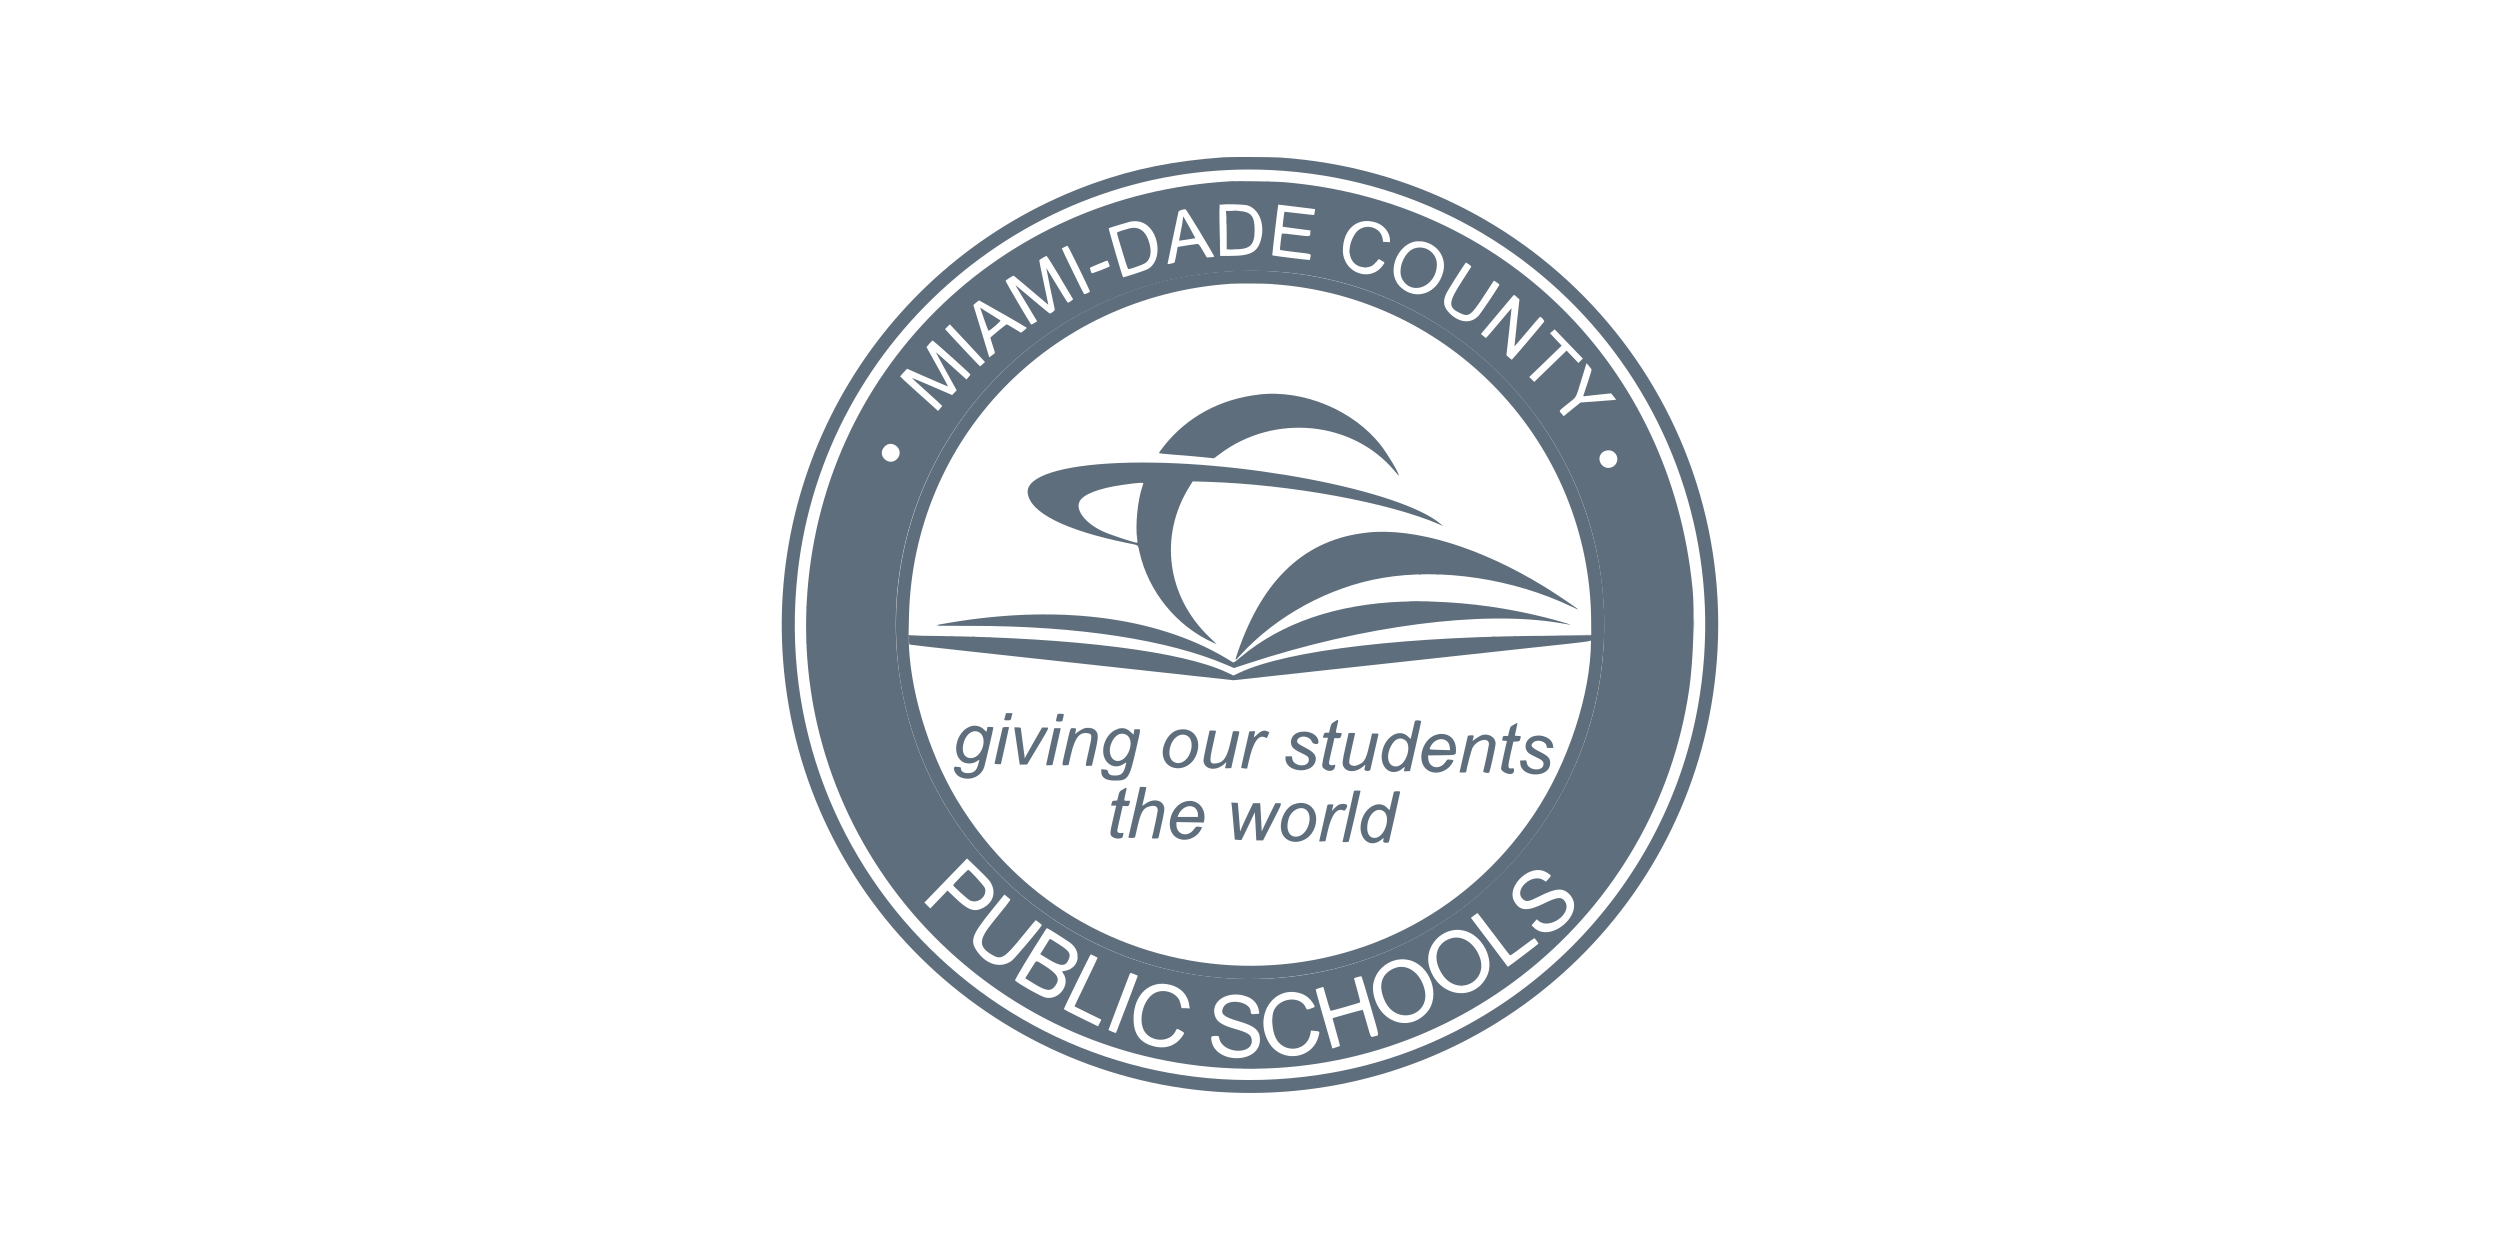 <svg xmlns="http://www.w3.org/2000/svg" id="Capa_1" data-name="Capa 1" viewBox="0 0 600 300"><defs><style>      .cls-1 {        fill: #5f6e7c;        fill-rule: evenodd;      }    </style></defs><g id="svgg"><path id="path0" class="cls-1" d="M295.28,43.51c-55.7,3.13-98.75,45.93-101.67,101.08-3.07,58.12,41.47,107.98,99.76,111.69,55.27,3.52,104.27-36.32,112.07-91.11.96-6.73,1.33-18.33.76-24.04-5.26-53.3-45.33-93.03-98.25-97.43-1.82-.15-10.95-.29-12.67-.2M299.43,49.3c2.66.83,4.12,4.3,3.29,7.84-.79,3.36-2.41,4.28-7.54,4.28h-2.34s-.01-.47-.01-.47c-.14-6.16-.22-11.72-.18-11.81.14-.25,5.89-.12,6.78.16M315.14,50.12l.49.08-.09.66c-.05.36-.12.69-.16.73-.04.04-1.64-.13-3.56-.37-1.92-.24-3.51-.42-3.54-.4-.07.07-.5,3.56-.44,3.6.03.02,1.54.23,3.36.46l3.31.42-.04.65c-.06.89.12.87-3.48.42-1.78-.22-3.27-.37-3.31-.33-.13.13-.56,3.86-.46,3.95.05.05,1.59.26,3.41.48,4.41.52,4,.39,3.88,1.21-.05.37-.12.7-.14.72-.06.07-8.92-1.01-9.02-1.11-.07-.07,1.36-12.15,1.44-12.19.03-.02,7.9.95,8.35,1.02M288.11,55.89c1.88,3.08,3.36,5.65,3.31,5.71-.06.06-.48.12-.95.14l-.85.04-.94-1.62c-.72-1.24-1.01-1.62-1.24-1.62-.25,0-2.64.36-4.35.65l-.45.08-.32,1.79c-.18.98-.37,1.86-.42,1.94-.08.13-1.59.46-1.69.37-.03-.03,2.31-11.2,2.63-12.56.07-.29,1.22-.66,1.73-.56.08.02,1.68,2.55,3.55,5.63M294.32,51.94c.05.73.09,2.8.09,4.61v3.29h1.85c3.81,0,4.84-.98,4.85-4.61,0-3.66-.96-4.61-4.69-4.61h-2.19l.09,1.32M283.9,52.49c0,.36-.23,1.68-.49,2.95-.26,1.27-.47,2.32-.45,2.33.02.03,3.88-.56,3.93-.6.03-.02-2.52-4.64-2.83-5.12-.1-.16-.14-.04-.16.43M330.19,53.38c1.98.65,3.4,2.42,3.4,4.25v.49l-.83-.04-.83-.04-.09-.67c-.45-3.19-4.84-4.01-6.63-1.25-2.52,3.88-1.26,8.03,2.44,8.04,1.14,0,1.82-.33,2.64-1.28l.62-.71.69.39c.82.46.8.4.25,1.17-3.04,4.2-9.59,1.7-9.56-3.66.02-5.12,3.55-8.1,7.9-6.67M274.04,53.37c4.3,1.61,5.18,9.32,1.3,11.28-.69.35-5.7,1.98-5.8,1.89-.2-.19-3.56-11.7-3.44-11.77.2-.12,4.31-1.37,5.06-1.55.98-.23,2.02-.18,2.87.14M270.94,54.85c-2.02.56-2.88.87-2.88,1.04,0,.1.39,1.47.87,3.04.48,1.57,1.07,3.48,1.3,4.26.24.77.5,1.4.59,1.4.49,0,3.46-1.06,4.03-1.44,1.23-.81,1.6-2.49,1.04-4.65-.79-3.05-2.52-4.32-4.96-3.65M341.53,57.97c3.57.68,5.7,3.9,4.83,7.31-1.31,5.12-6.47,7.01-10.14,3.71-4.22-3.8-.23-12.07,5.31-11.02M258.96,64.38c1.45,2.97,2.63,5.47,2.63,5.55,0,.22-1.28.79-1.43.63-.18-.19-5.38-10.87-5.32-10.93.14-.12,1.22-.65,1.35-.65.08,0,1.33,2.43,2.77,5.4M339.36,59.65c-2.44.9-4.06,5.16-2.8,7.39,2.34,4.18,8.29,1.6,8.29-3.59,0-2.81-2.84-4.77-5.49-3.8M254.4,66.55c1.69,2.82,3.1,5.18,3.13,5.25.05.12-1.02.85-1.25.85-.07,0-1.25-1.88-2.63-4.17-1.37-2.29-2.52-4.15-2.54-4.13-.03.03,1.73,8.65,2.04,9.92.06.24-.84.97-1.2.97-.08,0-1.85-1.44-3.93-3.2-4.21-3.56-4.38-3.7-4.26-3.49.05.08,1.22,2.04,2.62,4.36l2.53,4.21-.68.42c-.37.23-.72.38-.77.32-.39-.45-6.18-10.34-6.13-10.47.06-.16,1.74-1.23,1.94-1.23.05,0,1.94,1.58,4.2,3.51,2.26,1.93,4.12,3.5,4.13,3.49.01-.01-.49-2.41-1.11-5.34-.63-2.93-1.11-5.35-1.07-5.39.18-.18,1.6-1.01,1.75-1.02.09,0,1.55,2.3,3.24,5.12M266.11,63.23c.14.36.23.68.2.7-.33.28-4.24,1.77-4.31,1.65-.16-.26-.47-1.28-.41-1.32.19-.15,4.11-1.77,4.18-1.74.05.03.2.34.34.71M352.54,63.45c.4.27.6.51.54.61-.06.09-1.01,1.56-2.11,3.27-3.45,5.32-3.52,6.44-.45,7.87,2.02.94,2.56.53,5.84-4.51l2.17-3.34.71.44c.43.27.67.5.61.6-.9,1.54-4.45,6.8-4.96,7.36-1.84,2.01-4.63,1.78-6.98-.56-1.47-1.46-1.7-2.84-.81-4.75.39-.83,4.59-7.43,4.73-7.43.04,0,.35.2.71.44M306.01,65.18c39.21,2.48,72.26,32.99,78.05,72.06,8.61,58.08-42.47,107.14-100.15,96.19-32.36-6.14-58.76-31.25-66.47-63.21-13.56-56.19,30.71-108.7,88.57-105.04M364.07,71.33l.6.53-.62,5.62c-.34,3.09-.6,5.64-.58,5.66.02.02,1.38-1.57,3.03-3.53,1.65-1.96,3.04-3.57,3.09-3.57.37,0,1.17.96.99,1.19-1.2,1.52-7.65,9.1-7.74,9.1-.07,0-.38-.24-.71-.54l-.59-.54.63-5.62c.34-3.09.61-5.63.6-5.65-.02-.02-1.38,1.59-3.04,3.56-1.66,1.98-3.05,3.59-3.09,3.59-.04,0-.33-.22-.65-.49l-.57-.48,2.94-3.51c4.59-5.47,4.94-5.89,5.03-5.88.04,0,.35.25.68.54M240.72,75.32c3.12,1.78,5.68,3.29,5.7,3.35.02.06-.29.35-.67.65l-.7.54-1.67-1.01c-.92-.56-1.71-1.01-1.75-1.01-.19,0-3.94,3.07-3.94,3.22,0,.1.26.94.57,1.88.32.94.55,1.75.52,1.8-.03.05-.35.3-.71.56l-.65.47-.2-.68c-.11-.38-.97-3.21-1.91-6.29l-1.71-5.6.64-.55c.35-.3.68-.55.73-.55.05,0,2.64,1.46,5.76,3.24M235.3,74.02c.07.16.51,1.44.98,2.85.47,1.41.91,2.54.98,2.52.56-.19,3.01-2.34,2.84-2.49-.1-.09-1.13-.74-2.28-1.44-1.15-.7-2.21-1.37-2.36-1.5-.26-.22-.27-.21-.16.06M231.58,81.69c1.97,2.12,3.87,4.16,4.2,4.53l.62.67-.55.51c-.3.28-.59.51-.65.51-.08,0-7.19-7.55-8.1-8.61l-.28-.32.56-.57c.31-.32.57-.57.58-.57s1.64,1.73,3.61,3.85M378.88,85.01l1,1.05-.53.53-.53.53-1.42-1.49-1.42-1.49-3.88,3.76-3.88,3.76-.6-.59-.6-.59,2.55-2.46c1.4-1.35,3.15-3.05,3.89-3.76l1.34-1.3-1.4-1.49-1.4-1.49.56-.47.56-.47,2.38,2.47c1.31,1.36,2.83,2.94,3.38,3.51M228.47,85.75c2.46,2.21,4.45,4.08,4.44,4.14-.01.06-.23.36-.49.65l-.46.54-3.66-3.3c-2.01-1.81-3.68-3.28-3.7-3.26-.03.03,3.79,7.05,4.66,8.54l.35.61-.55.57-.55.57-4.81-2.08c-2.65-1.14-4.83-2.06-4.86-2.04-.03.03,1.6,1.53,3.62,3.34,2.02,1.81,3.67,3.33,3.66,3.38,0,.05-.22.34-.49.65l-.49.57-1.35-1.22c-.74-.67-2.79-2.51-4.55-4.09s-3.2-2.92-3.2-2.97.37-.49.83-.97l.83-.88,4.89,2.15c2.69,1.18,4.91,2.13,4.94,2.1.03-.03-1.13-2.17-2.56-4.75l-2.61-4.7.67-.79c.37-.43.74-.79.81-.79s2.15,1.81,4.6,4.03M381.98,88.78c0,.19-1.67,5.41-1.95,6.1-.1.25-.05.26.6.17.39-.05,1.9-.22,3.37-.37l2.66-.27.33.39c.18.21.46.56.61.76l.28.38-.9.09c-.49.05-2.42.2-4.28.33l-3.38.24-2.02,1.64-2.02,1.64-.53-.61c-.64-.74-.79-.5,1.51-2.36,2.27-1.84,1.83-1.06,3.29-5.8l1.21-3.94.61.69c.34.38.61.79.61.91M214.55,106.7c1.47.61,1.84,2.36.73,3.47-1.9,1.9-4.86-.76-3.13-2.82.66-.79,1.51-1.02,2.4-.65M387.13,108.37c1.62.99,1.26,3.37-.58,3.86-1.84.5-3.39-1.64-2.34-3.24.58-.89,1.99-1.19,2.92-.63M328.26,127.81c-14.85,1.53-25.12,10.97-31.17,28.64-.8,2.34-.81,2.33.55.84,8.65-9.5,21.43-16.45,34.22-18.6,14.15-2.38,31.21.2,45.18,6.83.97.46,1.76.82,1.76.79,0-.17-5.42-3.84-8.14-5.5-15.36-9.41-30.93-14.19-42.41-13.01M336.83,144.38c-16.05.58-29.33,5.13-39.16,13.4-1.45,1.22-1.59,1.31-1.87,1.13-16.7-10.64-40.74-14.01-67.7-9.49-4.86.81-5.06.78,5.06.79,25.42,0,47.18,3.33,61.23,9.36l1.77.76,3.42-1.12c27.47-9.04,56.17-12.78,74.63-9.71,1.15.19,2.32.38,2.59.43.97.16-3.26-1.08-6.12-1.79-8.99-2.23-17.61-3.44-26.71-3.75-2.18-.08-3.99-.13-4.03-.12-.04.01-1.43.07-3.1.13M218.12,153.57c.04.57.11,1.08.16,1.12.05.05,6.26.76,13.81,1.58,7.55.82,25.02,2.73,38.83,4.24l25.11,2.75,28.4-3.11c15.62-1.71,34.71-3.79,42.44-4.62,16.99-1.83,14.98-1.52,14.98-2.31v-.64h-7.81c-35.68,0-64.93,3.39-76.58,8.87l-1.44.68-1.57-.75c-10.6-5.03-36.58-8.3-69.55-8.75l-6.83-.09.07,1.04M237.42,211.32c1.82,2.41,1.16,5.22-1.54,6.61-2.05,1.05-3.59.5-6.57-2.37l-1.9-1.83-2.07,2.15-2.07,2.15-.71-.71-.71-.71,5.12-5.29,5.12-5.29,2.42,2.32c1.33,1.28,2.65,2.62,2.92,2.99M230.49,210.53c-.98.98-1.76,1.85-1.73,1.93.11.32,3.44,3.34,4,3.62,1.89.96,4.22-.91,3.63-2.91-.16-.54-3.7-4.43-4.04-4.43-.04,0-.88.8-1.86,1.78M370.26,208.96c.78.23,1.92.98,1.92,1.26,0,.1-.27.45-.59.78l-.59.6-.51-.34c-2.74-1.86-7.39,2.34-5,4.53.8.73,1.43.62,3.96-.67,4.02-2.06,5.82-2.14,7.39-.3,3.8,4.44-4.83,11.88-8.87,7.65l-.39-.41.62-.71.62-.71.45.38c2.61,2.2,8.1-1.76,6.37-4.59-.78-1.29-1.82-1.21-5.06.39-4.09,2.01-5.92,1.85-7.22-.62-1.73-3.28,3.11-8.36,6.9-7.23M242.49,215.82c.07.06-.49.88-1.24,1.81-.75.93-2.13,2.64-3.06,3.79-3.33,4.12-3.37,5.77-.19,7.68,2.3,1.38,3.03.94,7.44-4.5,1.67-2.06,3.08-3.75,3.12-3.75.12,0,1.48,1.06,1.49,1.16.02.3-6.45,7.97-7.19,8.54-2.5,1.88-5.84,1.11-8.09-1.86-2.14-2.83-1.73-4.09,3.27-10.28l3.01-3.72.65.52c.36.28.71.57.78.63M358.36,224.01c1.99,2.65,3.75,4.95,3.89,5.1.26.27.32.24,3.07-1.84,1.54-1.16,2.86-2.11,2.92-2.11.12,0,.98,1.15.98,1.32,0,.1-7.3,5.63-7.34,5.56-.02-.02-2.01-2.68-4.44-5.9l-4.42-5.86.76-.58c.42-.32.8-.57.85-.55.05.02,1.73,2.21,3.72,4.86M253.99,224.39c1.21.76,2.51,1.62,2.89,1.9,2.83,2.14,2.15,6.01-1.17,6.69l-.85.17.33.49c1.83,2.66-1.05,6.53-4.29,5.77-1.11-.26-6.33-3.19-7.28-4.09-.15-.15,3.72-6.59,7.4-12.29.25-.39.03-.49,2.97,1.35M351.18,223.31c4.58.98,7.67,6.97,5.68,11-3.15,6.38-11.75,4.95-13.84-2.3-1.41-4.88,3.18-9.77,8.17-8.7M348.15,225.23c-3.64,1.18-4.48,5.02-1.91,8.76,3.69,5.37,11.2,1.55,8.82-4.48-1.32-3.33-4.25-5.15-6.91-4.28M251.53,226c-.23.38-.75,1.21-1.15,1.85l-.73,1.16,1.9,1.16c3.01,1.84,4.2,1.87,4.94.09.61-1.47.17-2.06-3.02-4.06-1.68-1.05-1.43-1.03-1.94-.2M262.63,229.43c.41.21.77.4.8.42.03.02-1.22,2.65-2.77,5.84-1.55,3.19-2.8,5.82-2.78,5.84.02.03,1.47.74,3.21,1.59,1.74.85,3.18,1.56,3.21,1.57.03.02-.14.39-.36.83l-.41.8-4.1-2c-2.26-1.1-4.1-2.06-4.1-2.13,0-.25,6.32-13.13,6.44-13.13.07,0,.46.17.87.38M337.94,230.36c5.37,1.12,8.03,8.77,4.42,12.72-4.49,4.91-11.79,2.04-12.79-5.02-.65-4.59,3.77-8.65,8.37-7.69M248.08,231.54c-.31.5-.9,1.43-1.3,2.07l-.73,1.17,2.17,1.34c2.94,1.81,4.06,1.9,5.09.41,1.17-1.7.57-2.76-2.78-4.87-1.96-1.23-1.75-1.22-2.44-.13M334.69,232.36c-3.22,1.29-4.06,4.27-2.26,8,2.86,5.9,11.03,3.35,9.46-2.95-.99-3.98-4.22-6.24-7.2-5.05M272.27,233.82c.42.17.78.32.8.34.04.04-5.14,13.64-5.23,13.74-.08.09-1.8-.62-1.8-.74,0-.06,1.1-2.98,2.44-6.48,1.34-3.5,2.51-6.55,2.59-6.77.18-.48.22-.48,1.19-.1M328.86,241.23c2.34,8.12,2.2,7.16,1.11,7.46-1.09.3-.86.66-1.94-3.09-.5-1.76-.94-3.22-.97-3.25-.04-.04-7.13,1.94-7.26,2.03-.02.01.39,1.5.91,3.31.52,1.81.91,3.31.88,3.35-.03.03-.46.18-.94.33l-.88.27-.28-.96c-1.64-5.58-3.75-13.07-3.71-13.18.03-.08.45-.25.93-.39l.89-.25.13.46c.98,3.54,1.53,5.28,1.66,5.28.26,0,6.92-1.91,7.05-2.02.06-.06-.25-1.38-.7-2.94-.45-1.56-.79-2.86-.76-2.88.11-.09,1.64-.49,1.76-.46.07.02,1.03,3.14,2.12,6.94M280.81,236.33c2.62.67,4.29,2.47,4.62,4.96l.1.74-.98-.04-.98-.04-.12-.5c-.3-1.29-.46-1.65-.99-2.23-1.24-1.35-3.57-1.77-5.23-.95-3.07,1.51-4.37,7.33-2.18,9.77,2.05,2.28,6.07,1.89,7.14-.69.22-.53.29-.53,1.24.02.9.51.89.49.4,1.23-1.68,2.51-4.34,3.36-7.44,2.37-2.99-.95-4.34-2.99-4.34-6.49,0-5.79,3.89-9.39,8.77-8.13M312.11,238.4c1.16.36,2.18,1.14,2.89,2.2.73,1.1.74,1.03-.26,1.4-1.08.39-1.1.39-1.32-.12-1.2-2.9-6.14-2.56-7.65.52-.69,1.42-.52,4.73.36,6.61,1.84,3.96,7.54,3.4,8.34-.81l.17-.88.94.1c1.21.13,1.16.07.92,1.1-1.35,5.78-9.09,6.78-12.05,1.56-3.6-6.35,1.21-13.69,7.65-11.68M298.42,238.92c2.15.51,3.46,1.82,3.72,3.71l.09.64-.9.1c-.95.11-1.14.02-1.15-.55-.02-2.44-5.4-3.35-6.56-1.11-.82,1.59-.05,2.32,3.59,3.37,3.91,1.13,5.15,2.18,5.18,4.38.08,5.99-10.97,6.03-11.68.04-.09-.79.03-.88,1.2-.88.57,0,.6.02.7.53.71,3.8,8.24,4.16,7.81.38-.13-1.18-.95-1.71-3.89-2.55-3.66-1.04-4.83-1.94-5.1-3.88-.41-3.02,3.07-5.12,6.97-4.2"></path><path id="path1" class="cls-1" d="M293.55,37.76c-11.77.84-21.22,2.73-30.96,6.19-49.06,17.44-79.67,65.83-74.38,117.56,5.85,57.25,54.17,100.8,111.82,100.8s105.91-43.58,111.75-100.82c6.48-63.6-40.74-119.41-104.66-123.69-1.97-.13-11.91-.17-13.56-.05M305.36,40.83c66.14,3.41,113.89,63.71,102.1,128.94-7.99,44.22-43.44,79.7-87.58,87.64-72.54,13.05-136.58-46.77-128.43-119.97,6.34-56.9,56.64-99.56,113.91-96.61M295.46,43.52c.14.04.37.04.5,0,.14-.04.03-.07-.25-.07s-.39.03-.25.07M303.96,43.52c.14.04.37.04.5,0,.14-.04.02-.07-.25-.07s-.39.03-.25.07M292.6,49.24c-.04.11-.05.45-.02.76.06.53.06.53.08-.12l.02-.68.83-.05.83-.05-.83-.03c-.6-.02-.85.03-.91.17M295.76,50.58c.46.03,1.17.03,1.58,0,.41-.03.04-.05-.83-.05-.87,0-1.21.02-.75.05M294.32,53.29c0,.55.03.76.06.46.03-.3.03-.75,0-1.01-.03-.26-.06-.01-.06.54M292.74,57.82c0,.59.03.84.06.54.03-.3.03-.78,0-1.08-.03-.3-.06-.05-.06.54M340.32,57.92c.18.03.44.03.58,0,.14-.04,0-.06-.33-.06-.32,0-.43.03-.25.07M294.95,59.94c.26.03.71.03,1.01,0,.3-.03.09-.06-.47-.06s-.8.03-.54.06M323.84,60.41c0,.36.03.5.06.32.03-.18.03-.47,0-.65-.03-.18-.06-.03-.06.32M327.43,64.26c.14.04.37.04.5,0,.14-.04.03-.07-.25-.07s-.39.03-.25.07M296.51,65.03c-44.24,1.76-79.79,37.45-81.42,81.75-2.02,54.9,47.74,97.26,101.66,86.51,33.5-6.68,59.91-33.09,66.6-66.6,10.77-54.03-31.78-103.85-86.83-101.66M305.45,68.2c42.72,2.87,76.14,38.22,76.43,80.85l.02,3.31-5.47.07-5.47.07,5.44.03,5.44.03v1.12c-.02,12.88-5.5,29.57-13.75,41.87-33.45,49.85-107.52,47.92-138.43-3.6-6.93-11.55-11.55-27.12-11.56-38.99v-.4s1.55-.03,1.55-.03l1.55-.03-1.57-.05-1.57-.05.09-4.21c.88-42.86,33.84-77.08,77.15-80.08,1.68-.12,8.12-.08,10.17.06M302.16,94.69c-9.35,1.07-17.23,5.34-22.78,12.32-.68.86-1.24,1.63-1.24,1.71,0,.1,1.3.24,3.54.4,1.95.14,4.92.39,6.61.56l3.07.31,1.56-1.16c12.98-9.65,31.72-7.79,41.74,4.16.59.71,1.08,1.23,1.08,1.17,0-.64-2.66-5.12-4.3-7.24-6.52-8.42-18.59-13.47-29.29-12.24M268.53,111.12c-13.95.57-22.22,3.25-21.89,7.09.41,4.75,8.89,9.05,23.93,12.12,2.88.59,2.48.29,2.9,2.14,2.14,9.49,8.89,17.8,17.61,21.72l.92.41-1.82-1.75c-10.14-9.75-12.06-24.2-4.77-35.97l.84-1.35,3.25.1c19.95.59,43.83,4.95,55.96,10.23l.86.38-.43-.38c-9.48-8.25-49.5-15.87-77.38-14.74M274.4,115.98c0,.07-.09.39-.21.71-1.15,3.26-1.76,9.44-1.26,12.74.07.49.07.83,0,.83-.71,0-6.45-1.9-8.23-2.72-4.17-1.93-6.62-5.05-5.62-7.16.81-1.72,4.62-3.2,10.33-4.01,3.52-.5,4.99-.62,4.99-.38M340.47,137.85c.18.03.44.03.58,0,.14-.04,0-.06-.33-.06-.32,0-.43.03-.25.07M344.79,137.85c.18.03.44.03.58,0,.14-.04,0-.06-.33-.06-.32,0-.43.03-.25.07M338.3,144.33c.26.03.71.03,1.01,0,.3-.03.09-.06-.46-.06-.55,0-.8.02-.54.06M341.98,144.33c.3.03.78.03,1.08,0,.3-.03.05-.06-.54-.06s-.84.03-.54.06M193.5,145.81c0,.28.03.39.07.25.04-.14.04-.37,0-.5-.04-.14-.07-.02-.07.25M406.52,149.92c0,1.5.02,2.1.05,1.32.03-.78.03-2.01,0-2.74-.03-.73-.05-.09-.05,1.41M245.78,147.64c.14.04.37.04.5,0,.14-.04.03-.07-.25-.07s-.39.03-.25.07M255.28,147.64c.14.04.37.04.5,0,.14-.04.03-.07-.25-.07s-.39.03-.25.07M225.33,150.24c.22.03.57.03.79,0,.22-.03.04-.06-.4-.06s-.61.03-.4.06M239.15,150.24c.22.03.57.03.79,0,.22-.03.04-.06-.4-.06s-.61.03-.4.06M228.06,152.68c.22.03.57.03.79,0,.22-.03.04-.06-.4-.06s-.61.03-.4.06M363.29,152.68c.22.03.54.03.72,0,.18-.03,0-.06-.4-.06-.4,0-.54.03-.32.06M233.32,152.83c.18.03.44.03.58,0,.14-.04,0-.06-.33-.06-.32,0-.43.03-.25.07M358.18,152.83c.18.03.44.03.58,0,.14-.04,0-.06-.33-.06-.32,0-.43.03-.25.07M237.28,152.97c.14.04.37.04.5,0,.14-.04.03-.07-.25-.07s-.39.03-.25.07M193.5,154.17c0,.28.03.39.07.25.04-.14.04-.37,0-.5-.04-.14-.07-.03-.07.25M241.27,171.77c-.09.34-.19.73-.23.86-.06.22.03.25.73.25.75,0,.8-.02.89-.4.05-.22.14-.61.21-.86l.12-.47h-1.55l-.16.61M253.72,171.7c-.05.22-.14.6-.2.85-.15.58-.1.62.74.62.64,0,.7-.03.78-.4.05-.22.14-.6.2-.85.15-.58.1-.62-.74-.62-.64,0-.7.03-.78.4M320.24,173.22c-.73.45-.75.48-1.01,1.54l-.26,1.08h-.57c-.55.02-.58.05-.75.62l-.17.6h1.23l-.7,3.06c-.8,3.51-.83,3.83-.38,4.25,1.04.98,2.57.81,2.76-.29l.09-.54-.56.09c-.41.07-.62.03-.79-.15-.27-.27-.3-.09.54-3.75l.59-2.59.67.03c.72.04.83-.06,1.03-.86.09-.39.09-.4-.63-.4-.85,0-.83.05-.44-1.61.43-1.8.45-1.76-.68-1.08M339.57,173.07c-.03.1-.27,1.09-.52,2.2-.25,1.11-.47,2.03-.49,2.06-.02.02-.29-.22-.6-.53-2.27-2.27-5.99.29-6.34,4.35-.29,3.47,2.58,5.36,5.01,3.28.45-.39.57-.44.51-.23-.04.15-.12.43-.17.61-.09.32-.07.33.67.29l.76-.04,1.33-5.83c.73-3.21,1.34-5.95,1.34-6.08,0-.31-1.4-.38-1.51-.07M363.26,173.94c-.79.47-.79.47-1.06,1.58l-.27,1.11h-.61c-.57,0-.62.03-.7.45-.14.69-.13.7.5.7.49,0,.57.04.51.25-.2.65-1.38,6.09-1.38,6.36,0,.87,2.05,1.75,2.83,1.21.39-.28.39-1.31,0-1.23-1.28.24-1.31-.04-.48-3.71l.61-2.66.75-.04c.73-.04.75-.06.9-.58.21-.76.22-.75-.57-.75-.4,0-.72-.06-.72-.13s.15-.79.34-1.58c.19-.8.3-1.45.25-1.45-.05,0-.45.22-.88.48M232.85,174.36c-3.33,1.19-4.58,6.55-1.96,8.39.94.66,2.58.64,3.54-.04.51-.36.65-.41.6-.22-.04.14-.15.55-.24.9-.41,1.59-1.08,2.16-2.52,2.16-1.05,0-1.65-.42-1.65-1.16,0-.19-.1-.28-.34-.28-.19,0-.54-.04-.79-.09-1.09-.22-.42,1.81.8,2.41,2.38,1.17,5.22.01,5.95-2.42.29-.96,2.17-9.11,2.17-9.4,0-.08-.32-.15-.71-.15h-.71l-.1.58c-.12.7-.09.7-.78,0-.81-.81-2.13-1.09-3.25-.7M240.63,174.65c-.1.28-1.94,8.41-1.94,8.59,0,.1.3.16.76.16h.76s.98-4.36.98-4.36c.54-2.4.98-4.4.97-4.46-.01-.19-1.45-.12-1.52.07M243.44,174.59c0,.06.29,2.08.65,4.49.36,2.41.65,4.4.65,4.43,0,.02.4.02.89,0l.89-.04,2.57-4.3c2.95-4.93,2.8-4.56,1.79-4.56h-.78l-1.8,3.13c-.99,1.72-1.93,3.39-2.08,3.7l-.28.57-.1-.85c-.14-1.18-.84-6.47-.86-6.49-.1-.09-1.53-.16-1.53-.08M260.17,174.82c-.34.11-.96.46-1.39.78l-.77.58.12-.53c.2-.86.18-.89-.51-.89-.8,0-.62-.46-1.73,4.38-1.15,5.03-1.13,4.57-.19,4.52l.75-.04.58-2.52c.94-4.08,2.07-5.49,4.06-5.12,1.05.2,1.06.41.22,4.16-.92,4.08-.92,3.71,0,3.66l.75-.04.69-2.95c.99-4.24.97-4.93-.19-5.79-.47-.35-1.64-.45-2.41-.2M252.04,179.12c-.54,2.4-.98,4.41-.97,4.47,0,.06.35.1.76.07l.76-.04.89-3.89c.49-2.14.93-4.13.99-4.43l.09-.54h-1.54s-.98,4.36-.98,4.36M268.23,174.97c-3.16.99-4.62,5.86-2.41,8.07,1.08,1.08,2.56,1.19,3.89.28.67-.45.66-.46.41.51-.47,1.81-1.02,2.3-2.57,2.3-1.02,0-1.45-.24-1.62-.91-.11-.43-.17-.47-.87-.54l-.75-.08v.58c0,1.47,1.07,2.16,3.31,2.16,3.13,0,3.43-.44,5.05-7.55,1.2-5.25,1.17-4.77.29-4.77h-.71l-.1.65-.1.65-.68-.64c-.98-.92-1.89-1.13-3.15-.74M282.44,175.27c-2.1.65-3.81,3.89-3.3,6.26.81,3.78,6,3.82,7.79.06,1.91-4-.59-7.52-4.49-6.33M289.53,178.79c-.51,2.31-.74,3.62-.68,3.96.33,2.04,3.07,2.37,4.98.6l.49-.45-.1.55c-.05.3-.14.65-.18.76-.07.18.05.21.69.17l.77-.04.97-4.25c.53-2.34.98-4.33.98-4.43,0-.12-.24-.18-.76-.18h-.77l-.56,2.48c-.84,3.72-1.63,4.98-3.32,5.23-1.78.27-1.88-.19-.95-4.31.41-1.83.75-3.39.75-3.44,0-.06-.35-.11-.77-.11h-.77l-.76,3.46M302.79,175.52c-.27.09-.81.48-1.21.89-.45.46-.69.62-.64.44.05-.16.13-.54.18-.84l.1-.55-.69.04-.69.04-.98,4.25c-.54,2.34-.98,4.32-.98,4.41,0,.1.29.19.71.22l.72.05.37-1.66c1.08-4.81,2.39-6.67,4.06-5.78.22.12.31.11.37-.02.04-.1.18-.42.31-.72l.23-.55-.5-.21c-.57-.24-.68-.24-1.36-.03M235.1,175.81c2.01,1.34.63,5.88-1.86,6.12-1.82.17-2.64-1.5-1.91-3.87.65-2.11,2.4-3.15,3.76-2.24M312.26,175.63c-1.52.24-2.43,1.18-2.43,2.53,0,1.08.61,1.69,2.59,2.61,1.48.69,1.76.97,1.7,1.7-.15,1.83-3.71,1.51-3.97-.36l-.08-.59h-1.55v.54c.02,3.33,6.31,3.9,7.19.65.36-1.33-.28-2.18-2.51-3.31-1.77-.9-2.1-1.23-1.83-1.83.56-1.23,2.92-.98,3.45.37.29.73,1.62.89,1.62.2,0-1.67-1.98-2.85-4.19-2.5M323.65,175.99s-.32,1.5-.72,3.23c-.8,3.51-.86,4.17-.43,4.87.84,1.38,3.03,1.31,4.7-.16.59-.52.56-.59.26.65-.12.5,1.28.64,1.43.14.04-.14.47-2,.95-4.14.48-2.14.91-4.03.96-4.21.08-.31.04-.32-.72-.32h-.8l-.31,1.4c-1.03,4.63-1.37,5.37-2.79,6.03-.81.38-1.38.43-1.86.18-.71-.37-.7-.55.19-4.47.4-1.75.72-3.2.72-3.23s-.36-.06-.79-.06-.79.03-.79.08M270.13,176.26c2.7,1.13.45,7.14-2.36,6.3-1.37-.41-1.84-2.43-1-4.32.79-1.78,2.05-2.53,3.36-1.98M345.22,176.21c-3.85.6-5.62,6.76-2.5,8.69,1.87,1.16,4.57.35,5.8-1.74.44-.76.46-.73-.45-.84-.69-.08-.73-.07-1.01.37-1.39,2.23-4.16,1.78-4.28-.7l-.04-.69,3.23-.04c3.67-.04,3.46.04,3.46-1.34,0-2.59-1.72-4.11-4.21-3.72M285.01,176.63c1.01.61,1.28,2.35.63,4.05-1.44,3.78-5.62,3.02-4.91-.9.48-2.64,2.57-4.18,4.27-3.15M355.35,176.57c-.27.12-.81.45-1.21.74l-.73.53.1-.43c.06-.23.14-.54.18-.68.06-.22-.03-.25-.64-.25-.56,0-.74.06-.8.25-.08.28-1.96,8.53-1.96,8.62,0,.03.36.06.79.06s.79-.03.79-.08c0-.5,1.23-5.28,1.5-5.79,1.03-2.01,3.98-2.72,3.98-.96,0,.39-1.06,5.4-1.38,6.55-.07.26,1.19.52,1.42.29.2-.2,1.54-6.23,1.55-6.95,0-1.65-1.87-2.66-3.58-1.92M368.11,176.68c-2,.56-2.66,2.93-1.16,4.12.21.17.94.57,1.62.88,1.52.71,1.88,1.04,1.88,1.67,0,1.93-3.76,1.66-4.02-.29-.05-.35-.15-.59-.26-.59-.1,0-.45.02-.77.04l-.59.02.07.78c.27,3.3,6.76,3.46,7.13.18.16-1.4-.31-1.99-2.32-3-2.22-1.1-2.56-1.59-1.66-2.34,1.02-.86,3.16-.17,3.16,1.03,0,.3.06.33.81.33h.81l-.08-.58c-.23-1.73-2.51-2.83-4.61-2.24M337.15,177.58c1.9,1.2.35,6.16-1.99,6.36-1.96.16-2.64-2.22-1.38-4.78.88-1.78,2.13-2.37,3.37-1.58M346.83,177.6c.68.35,1.01.85,1.11,1.71l.09.73-2.43-.07c-2.78-.08-2.6-.03-2.35-.63.64-1.54,2.35-2.37,3.58-1.74M272.24,194.81c-.74,3.27-1.37,6.02-1.41,6.12-.05.13.16.18.73.18.64,0,.81-.05.87-.25.04-.14.28-1.16.53-2.27.88-3.9,1.44-4.79,3.26-5.13,1.08-.2,1.63.14,1.64,1,0,.39-1.1,5.6-1.38,6.54-.07.22.03.25.72.25s.81-.04.88-.32c.85-3.63,1.37-6.17,1.37-6.71,0-2.17-2.56-2.85-4.67-1.23-.52.4-.67.46-.61.25.12-.41.96-4.13.96-4.26,0-.06-.34-.12-.77-.12h-.77l-1.34,5.94M269.4,189.5c-.73.44-.75.48-1.01,1.54l-.27,1.08-.59.04c-.55.04-.6.08-.73.61l-.14.57h1.22l-.69,2.99c-.81,3.51-.85,3.95-.34,4.42.8.74,2.66.66,2.66-.11,0-.09.04-.31.09-.48.08-.29.04-.31-.48-.24-.41.05-.63.01-.8-.16-.27-.27-.3-.11.54-3.75l.59-2.59.67.05c.73.05.82-.02.99-.78l.11-.49h-.7c-.83,0-.82.05-.42-1.66.41-1.78.45-1.72-.68-1.03M324.95,189.81s-.62,2.79-1.37,6.11c-.75,3.32-1.37,6.07-1.37,6.12,0,.15,1.42.08,1.51-.07.07-.12,2.81-11.97,2.81-12.17,0-.04-.36-.06-.79-.06s-.79.03-.79.07M334.52,190.06c-.04.1-.26,1.05-.5,2.12-.24,1.07-.47,2.03-.5,2.13-.04.12-.26-.03-.58-.39-1.94-2.15-5.52-.19-6.27,3.44-.8,3.84,2.05,6.39,4.75,4.25.77-.61.75-.61.58-.03q-.2.68.58.69c.55,0,.73-.06.78-.25.15-.51,2.68-11.83,2.68-11.98,0-.22-1.43-.2-1.51.03M284.59,192.33c-3.98.99-5.31,7.31-1.87,8.89,1.93.88,4.47-.09,5.5-2.1l.29-.57-.44-.09c-.88-.17-1.06-.11-1.51.54-1.48,2.1-4.22,1.39-4.22-1.09v-.62l3.29.06,3.29.06.09-.56c.49-2.95-1.69-5.19-4.41-4.51M295.62,193.29c.05.38.23,2.38.4,4.44.17,2.06.32,3.75.33,3.77,0,.01.37.04.81.07l.79.05.68-1.37c.37-.75,1.1-2.26,1.6-3.34l.92-1.97.09,1.54c.05.85.13,2.37.18,3.38l.09,1.84h.81s.81,0,.81,0l2.2-4.3c2.52-4.93,2.42-4.63,1.48-4.63h-.72l-.96,1.91c-.53,1.05-1.26,2.57-1.64,3.39l-.68,1.48-.09-1.84c-.05-1.01-.13-2.54-.18-3.39l-.09-1.55h-1.71l-1.09,2.27c-.6,1.25-1.3,2.78-1.56,3.4l-.47,1.13-.1-1.42c-.05-.78-.17-2.33-.27-3.44l-.17-2.02-.78-.04-.78-.04.09.69M310.59,193c-1.9.67-3.37,3.33-3.17,5.74.37,4.6,6.73,4.34,8.18-.33,1.18-3.83-1.44-6.67-5-5.41M321.2,193.19c-.28.17-.74.57-1.03.89l-.53.59.19-.81.19-.81h-.7c-.61,0-.71.04-.78.32-.19.81-1.94,8.53-1.94,8.57,0,.03.34.03.75,0l.75-.04.54-2.38c.92-4.05,2.24-5.74,3.89-4.98.33.15.99-1.11.73-1.37-.32-.32-1.51-.31-2.05.02M286.51,193.7c.59.31.99,1.02.99,1.76v.61s-2.45,0-2.45,0h-2.45l.21-.5c.7-1.67,2.4-2.53,3.7-1.87M313.41,194.3c1.82,1.33.67,5.68-1.69,6.39-2.18.65-3.35-1.46-2.39-4.35.63-1.92,2.78-2.99,4.08-2.04M331.87,194.57c2.17,1.12.55,6.53-1.96,6.54-1.19,0-1.87-1.03-1.77-2.72.16-2.77,2.04-4.69,3.73-3.82M258.59,229.48c0,.28.03.39.07.25.04-.14.04-.37,0-.5-.04-.14-.07-.03-.07.25M350.47,236.64c.14.04.37.04.5,0,.14-.04.03-.07-.25-.07s-.39.03-.25.07M284.01,241.97c.26.03.71.03,1.01,0,.3-.03.09-.06-.47-.06-.55,0-.8.02-.54.06M300.65,243.41c.14.04.37.04.5,0,.14-.04.03-.07-.25-.07s-.39.03-.25.07M305.26,245.11c0,.4.03.54.06.32.03-.22.03-.54,0-.72-.03-.18-.06,0-.06.4M298.63,256.52c.77.03,2.04.03,2.81,0,.77-.03.14-.05-1.4-.05s-2.18.02-1.4.05"></path></g></svg>